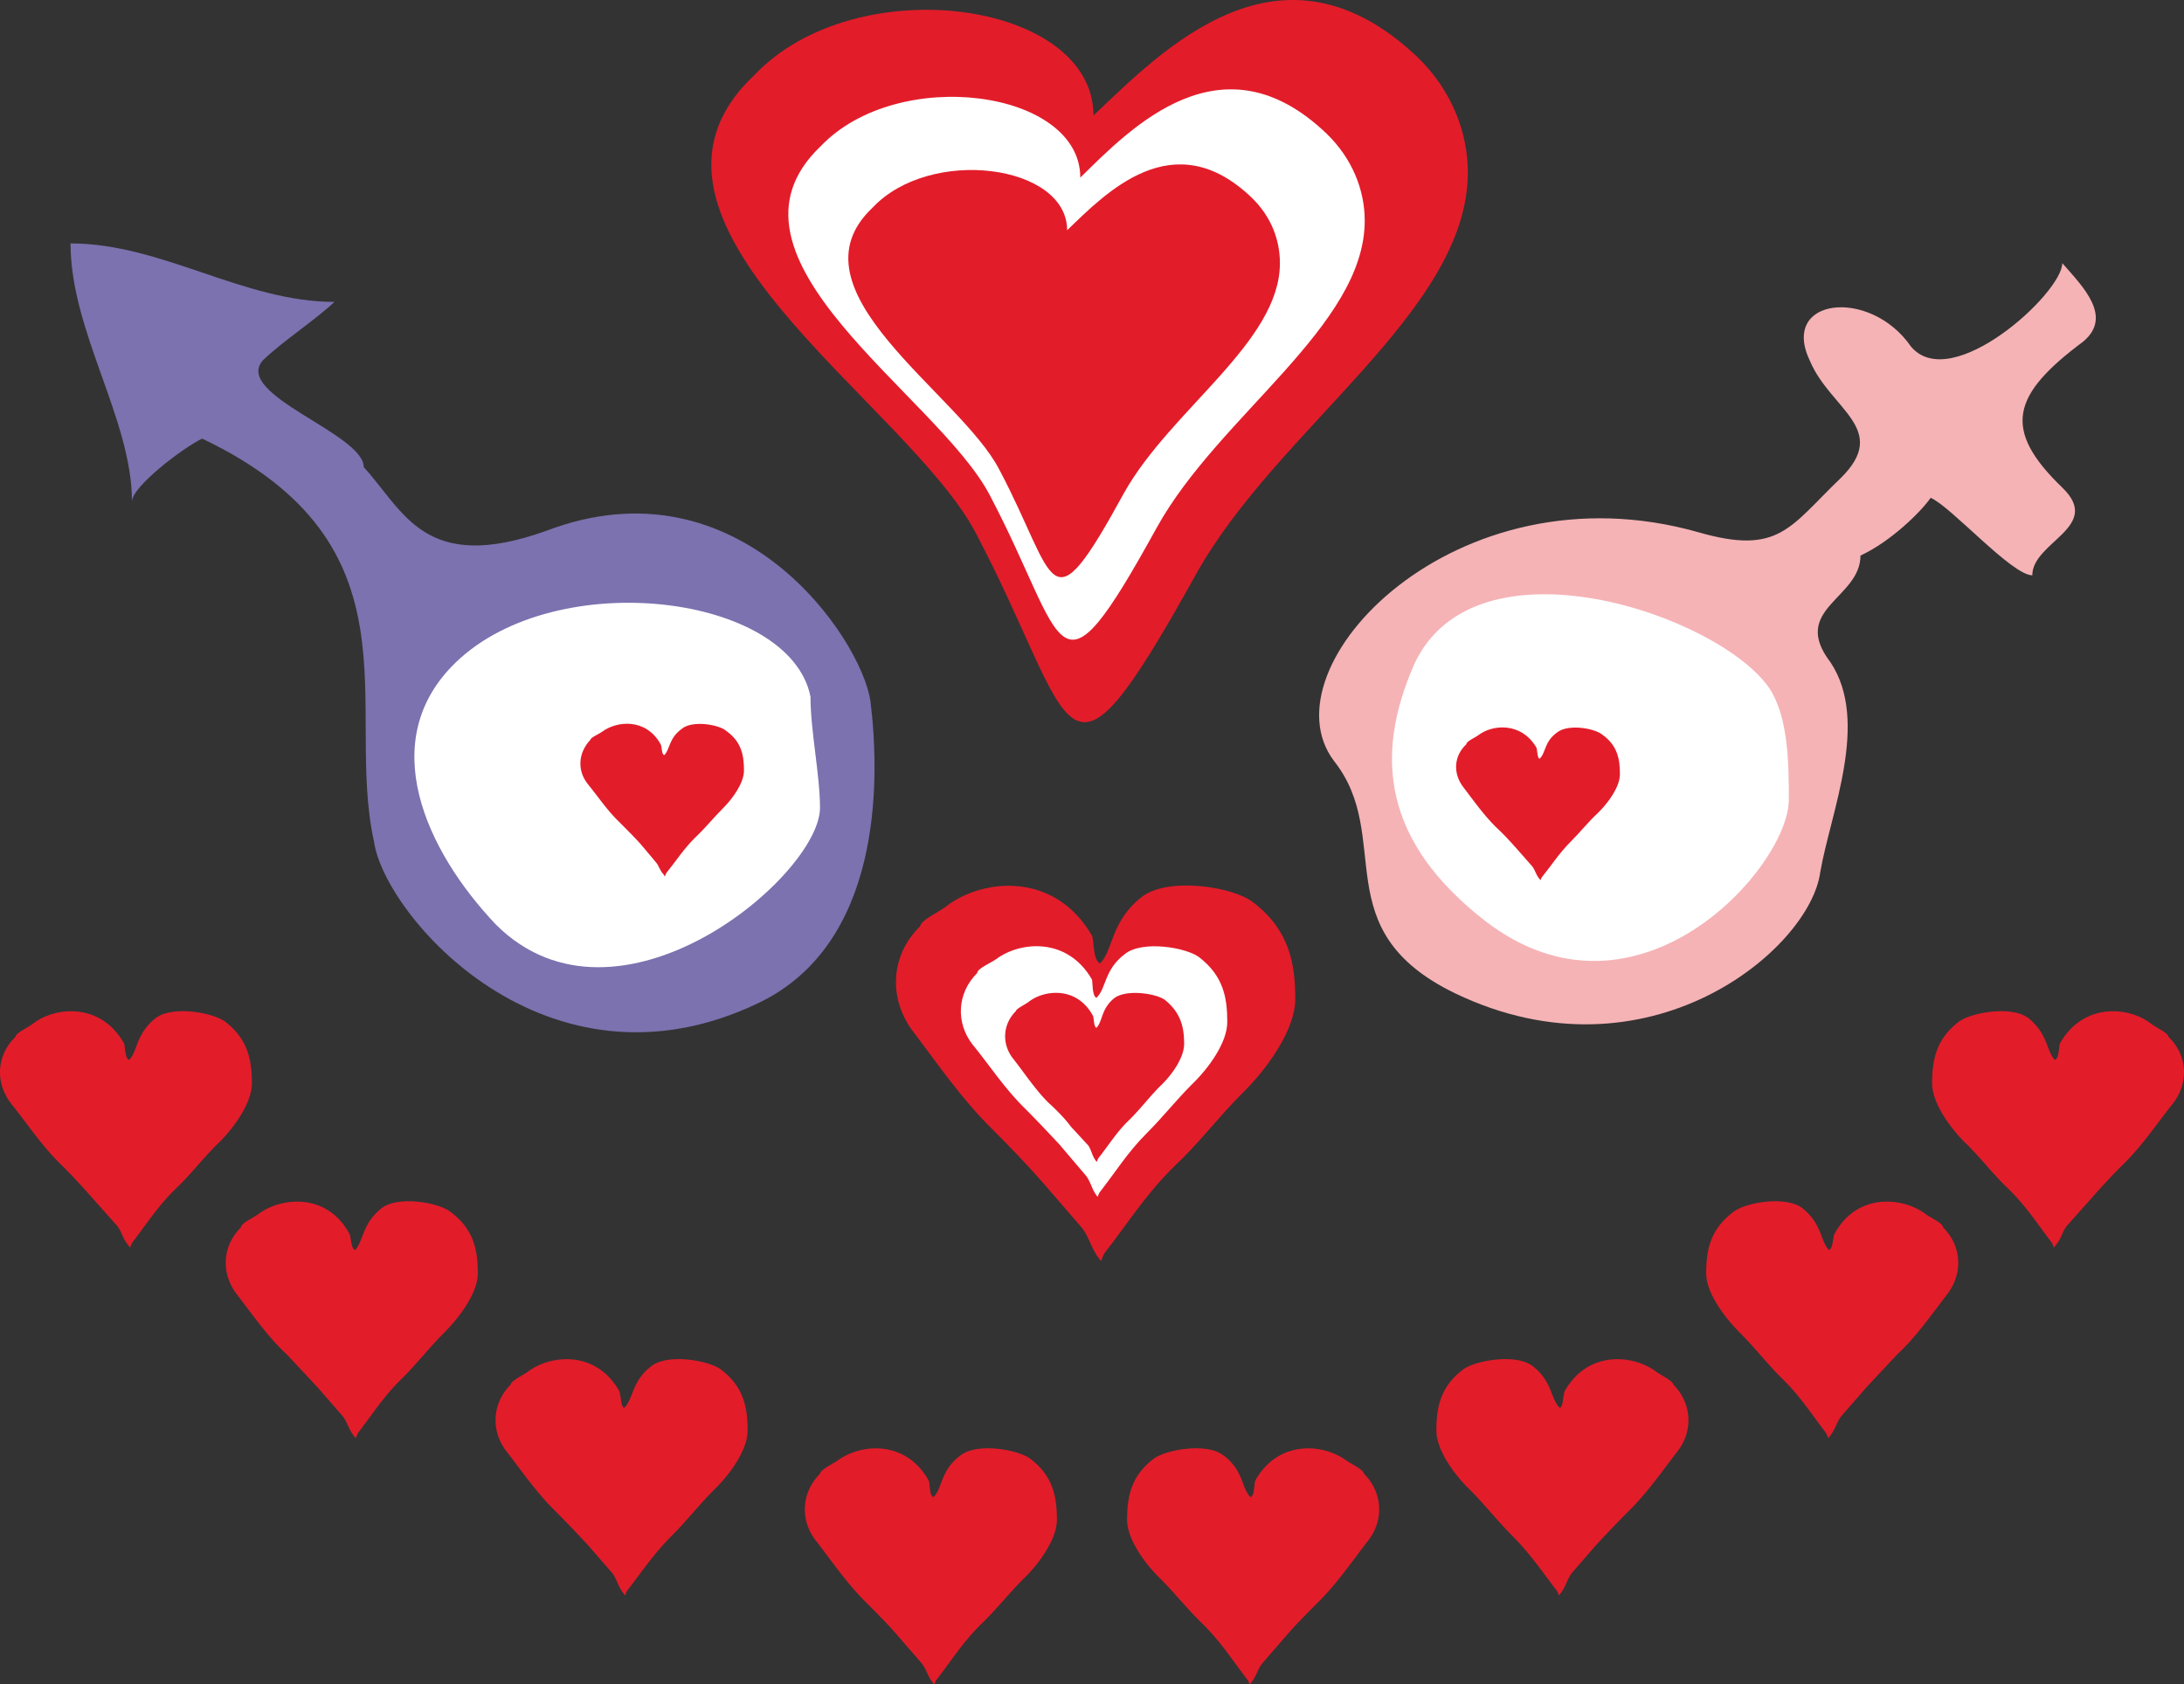 <svg height="221.194" viewBox="0 0 215.06 165.896" width="286.746" xmlns="http://www.w3.org/2000/svg"><rect x="0" y="0" width="215.06" height="165.896" fill="#333333" stroke="none"/><path style="fill:#e31c2a" d="M280.718 432.68c-3.024 2.953-3.096 7.273-.648 10.44 2.304 3.025 4.752 6.625 7.776 9.577 1.656 1.656 3.456 3.528 4.968 5.256l3.672 4.248c.792.864 1.008 2.016 1.656 2.952.648.864.216.432.792-.36 2.304-2.952 4.032-5.76 6.84-8.496 2.448-2.304 4.32-4.824 6.624-7.128 2.52-2.448 5.256-6.336 5.256-9.288 0-3.528-.576-6.84-4.176-9.576-1.944-1.512-8.352-2.52-10.944-.504-3.096 2.448-2.736 5.112-4.104 6.552-.72-.36-.576-2.232-.792-2.736-3.672-6.336-10.656-5.616-14.184-3.024-.648.576-2.736 1.512-2.736 2.088z" transform="translate(-190.108 -341.46)"/><path style="fill:#fff" d="M286.334 437.289c-2.016 2.016-2.088 4.896-.504 6.984 1.656 2.016 3.24 4.464 5.256 6.408 1.08 1.08 2.304 2.376 3.312 3.456l2.448 2.88c.576.576.72 1.368 1.08 1.944.432.648.144.288.576-.216 1.512-1.944 2.664-3.816 4.536-5.688 1.584-1.584 2.88-3.24 4.392-4.752 1.728-1.656 3.528-4.176 3.528-6.192 0-2.376-.36-4.536-2.808-6.408-1.296-.936-5.544-1.656-7.272-.288-2.088 1.584-1.8 3.384-2.808 4.32-.432-.216-.36-1.512-.432-1.8-2.448-4.248-7.128-3.744-9.432-2.016-.504.36-1.872.936-1.872 1.368z" transform="translate(-190.108 -341.46)"/><path style="fill:#e31c2a" d="M290.15 441.033c-1.368 1.368-1.368 3.312-.288 4.68 1.08 1.368 2.16 3.024 3.456 4.32.792.72 1.656 1.584 2.232 2.376l1.728 1.872c.288.432.36.936.648 1.368.288.432.144.144.36-.144 1.08-1.368 1.8-2.592 3.096-3.816 1.08-1.08 1.944-2.232 2.952-3.24 1.152-1.08 2.376-2.808 2.376-4.176 0-1.584-.288-3.024-1.872-4.32-.864-.648-3.744-1.08-4.968-.216-1.368 1.08-1.152 2.304-1.8 2.952-.288-.144-.216-1.008-.36-1.224-1.584-2.88-4.752-2.52-6.264-1.368-.36.288-1.296.72-1.296.936zm-76.32 21.312c-1.872 1.872-1.944 4.536-.432 6.552 1.512 1.944 3.024 4.176 4.968 5.976 1.008 1.08 2.16 2.304 3.096 3.312l2.376 2.736c.432.504.576 1.224 1.008 1.8.432.648.216.288.576-.216 1.44-1.872 2.52-3.6 4.32-5.328 1.44-1.44 2.664-3.024 4.104-4.464 1.584-1.584 3.312-3.96 3.312-5.832 0-2.232-.36-4.32-2.664-6.048-1.152-.936-5.184-1.656-6.84-.36-1.944 1.584-1.728 3.24-2.592 4.104-.432-.216-.36-1.368-.576-1.656-2.232-4.032-6.696-3.528-8.856-1.944-.432.36-1.8.936-1.8 1.368zm26.568 15.48c-1.872 1.872-1.944 4.608-.432 6.552s3.024 4.176 4.968 6.048a128.6 128.6 0 0 1 3.096 3.24l2.376 2.736c.432.576.576 1.296 1.008 1.872.432.576.144.216.504-.216 1.44-1.872 2.592-3.6 4.392-5.4 1.44-1.44 2.664-3.024 4.104-4.464 1.584-1.512 3.312-3.96 3.312-5.832 0-2.232-.36-4.32-2.664-6.048-1.224-.864-5.184-1.584-6.84-.288-1.944 1.512-1.728 3.24-2.664 4.104-.36-.216-.288-1.368-.504-1.728-2.304-3.96-6.696-3.528-8.928-1.872-.36.288-1.728.936-1.728 1.296zm30.456 8.784c-1.872 1.872-1.944 4.608-.432 6.552s3.024 4.176 4.896 6.048c1.08 1.08 2.232 2.232 3.096 3.24l2.376 2.736c.504.576.648 1.296 1.08 1.872.432.576.144.216.504-.216 1.44-1.872 2.52-3.6 4.32-5.4 1.512-1.44 2.736-3.024 4.176-4.464 1.584-1.512 3.312-3.96 3.312-5.832 0-2.232-.36-4.32-2.664-6.048-1.224-.864-5.184-1.584-6.84-.288-2.016 1.512-1.728 3.24-2.664 4.104-.432-.216-.288-1.368-.504-1.728-2.304-3.96-6.696-3.528-8.928-1.872-.432.288-1.728.936-1.728 1.296zm-79.2-43.056c-1.944 1.872-2.016 4.608-.432 6.624 1.512 1.872 3.024 4.176 4.896 5.976a63.026 63.026 0 0 1 3.096 3.312l2.376 2.664c.504.576.576 1.296 1.08 1.872.432.576.144.288.504-.216 1.44-1.872 2.52-3.6 4.32-5.328 1.512-1.44 2.664-3.024 4.176-4.464 1.584-1.584 3.24-3.96 3.24-5.832 0-2.232-.36-4.32-2.592-6.048-1.224-.936-5.256-1.656-6.912-.36-1.944 1.584-1.728 3.24-2.592 4.104-.432-.216-.36-1.368-.504-1.656-2.304-4.032-6.768-3.6-8.928-1.944-.432.36-1.728.936-1.728 1.296zm189.792 18.792c1.872 1.872 1.944 4.536.432 6.552-1.512 1.944-3.024 4.176-4.968 5.976-1.008 1.08-2.16 2.304-3.096 3.312l-2.376 2.736c-.432.504-.576 1.224-1.008 1.8-.432.648-.216.288-.576-.216-1.44-1.872-2.52-3.6-4.32-5.328-1.44-1.44-2.664-3.024-4.104-4.464-1.584-1.584-3.312-3.96-3.312-5.832 0-2.232.36-4.32 2.664-6.048 1.152-.936 5.184-1.656 6.84-.36 1.944 1.584 1.728 3.24 2.592 4.104.432-.216.36-1.368.576-1.656 2.232-4.032 6.696-3.528 8.856-1.944.432.36 1.8.936 1.8 1.368zm-26.568 15.48c1.872 1.872 1.944 4.608.432 6.552s-3.024 4.176-4.968 6.048a128.6 128.6 0 0 0-3.096 3.24l-2.376 2.736c-.432.576-.576 1.296-1.008 1.872-.432.576-.144.216-.504-.216-1.44-1.872-2.592-3.6-4.392-5.4-1.44-1.44-2.664-3.024-4.104-4.464-1.584-1.512-3.312-3.96-3.312-5.832 0-2.232.36-4.32 2.664-6.048 1.224-.864 5.184-1.584 6.84-.288 1.944 1.512 1.728 3.24 2.664 4.104.36-.216.288-1.368.504-1.728 2.304-3.96 6.696-3.528 8.928-1.872.36.288 1.728.936 1.728 1.296zm-30.456 8.784c1.872 1.872 1.944 4.608.432 6.552s-3.024 4.176-4.896 6.048c-1.08 1.08-2.232 2.232-3.096 3.24l-2.376 2.736c-.504.576-.648 1.296-1.08 1.872-.432.576-.144.216-.504-.216-1.44-1.872-2.52-3.6-4.32-5.4-1.512-1.44-2.736-3.024-4.176-4.464-1.584-1.512-3.312-3.96-3.312-5.832 0-2.232.36-4.32 2.664-6.048 1.224-.864 5.184-1.584 6.84-.288 2.016 1.512 1.728 3.24 2.664 4.104.432-.216.288-1.368.504-1.728 2.304-3.96 6.696-3.528 8.928-1.872.432.288 1.728.936 1.728 1.296zm79.2-43.056c1.944 1.872 2.016 4.608.432 6.624-1.512 1.872-3.024 4.176-4.896 5.976a63.026 63.026 0 0 0-3.096 3.312l-2.376 2.664c-.504.576-.576 1.296-1.08 1.872-.432.576-.144.288-.504-.216-1.44-1.872-2.52-3.6-4.32-5.328-1.512-1.44-2.664-3.024-4.176-4.464-1.584-1.584-3.24-3.96-3.24-5.832 0-2.232.36-4.32 2.592-6.048 1.224-.936 5.256-1.656 6.912-.36 1.944 1.584 1.728 3.24 2.592 4.104.432-.216.36-1.368.504-1.656 2.304-4.032 6.768-3.6 8.928-1.944.432.36 1.728.936 1.728 1.296z" transform="translate(-190.108 -341.46)"/><path style="fill:#7b72af" d="M225.926 387.465c0-3.312-12.888-7.128-9.936-10.512 2.016-1.944 4.968-3.816 7.056-5.76-9 0-16.992-5.76-25.992-5.76 0 8.712 6.048 17.28 6.048 25.416 0-1.44 4.968-5.256 6.912-6.192 21.888 10.44 13.968 26.352 16.92 39.672 1.008 7.272 16.992 25.92 37.872 15.912 12.024-5.76 12.024-21.528 11.016-29.736-.936-6.264-12.96-23.976-31.896-16.776-12.024 4.32-14.04-1.944-18-6.264z" transform="translate(-190.108 -341.46)"/><path style="fill:#fff" d="M270.854 421.017c0 6.696-19.872 23.472-31.896 11.52-6.912-7.272-11.952-18.144-3.96-25.848 9.936-9.576 32.904-6.696 34.92 3.384 0 3.384.936 7.704.936 10.944z" transform="translate(-190.108 -341.46)"/><path style="fill:#f5b3b6" d="M373.31 396.177c2.952-1.368 5.904-4.248 6.912-5.688 2.016.864 7.992 7.632 10.008 7.632 0-3.312 6.984-4.752 2.952-8.64-5.976-5.76-4.968-9.144 2.088-14.4 2.88-2.448 0-5.328-2.088-7.704 0 2.952-10.944 12.96-14.904 8.208-4.032-5.832-12.96-4.824-9.936 1.44 2.016 4.752 7.92 6.696 3.024 11.52-5.04 4.824-6.048 7.632-14.04 5.328-23.904-6.768-42.84 13.32-35.856 22.536 5.976 7.56-1.008 16.632 11.952 22.896 18.936 9.072 34.92-4.32 35.928-11.952 1.008-5.832 4.896-14.832 1.008-20.664-4.032-5.256 2.952-6.264 2.952-10.512z" transform="translate(-190.108 -341.46)"/><path style="fill:#fff" d="M366.254 420.225c0 6.624-14.904 23.472-29.88 11.952-10.008-7.776-11.016-16.2-6.984-25.344 6.048-12.96 29.952-4.824 34.92 2.376 1.944 2.88 1.944 7.704 1.944 11.016z" transform="translate(-190.108 -341.46)"/><path style="fill:#e31c2a" d="M334.646 358.449c0 13.68-18.792 25.2-26.784 39.6-13.392 24.12-11.592 15.048-21.672-4.104-6.84-12.96-37.008-30.744-21.816-45.072 10.008-10.584 33.408-7.344 33.408 3.96 6.768-6.408 18.432-18.576 31.968-5.688 3.312 3.24 4.896 7.344 4.896 11.304z" transform="translate(-190.108 -341.46)"/><path style="fill:#fff" d="M324.494 363.2c0 10.369-14.328 19.153-20.448 30.169-10.152 18.432-8.784 11.448-16.488-3.168-5.184-9.864-28.152-23.4-16.632-34.344 7.632-7.992 25.56-5.544 25.56 3.096 5.04-4.968 13.968-14.184 24.264-4.32 2.52 2.448 3.744 5.544 3.744 8.568z" transform="translate(-190.108 -341.46)"/><path style="fill:#e31c2a" d="M316.142 367.377c0 7.776-10.728 14.4-15.336 22.608-7.56 13.824-6.552 8.568-12.312-2.304-3.888-7.488-21.096-17.64-12.456-25.776 5.688-6.048 19.152-4.248 19.152 2.232 3.816-3.672 10.44-10.584 18.144-3.24 1.944 1.872 2.808 4.176 2.808 6.48zm18.36 47.376c-1.296 1.224-1.296 2.952-.288 4.248.936 1.224 1.944 2.664 3.168 3.888.72.648 1.44 1.44 2.016 2.088l1.584 1.8c.288.36.36.792.648 1.152.288.36.072.216.36-.144.936-1.152 1.656-2.304 2.808-3.456.936-.936 1.728-1.944 2.736-2.88 1.008-1.008 2.088-2.52 2.088-3.744 0-1.44-.216-2.808-1.728-3.888-.792-.648-3.384-1.08-4.464-.216-1.296.936-1.08 2.016-1.728 2.592-.216-.072-.216-.864-.288-1.08-1.512-2.592-4.392-2.304-5.76-1.224-.288.216-1.152.576-1.152.864zm-86.256-.433c-1.224 1.297-1.296 3.025-.288 4.32 1.008 1.225 1.944 2.665 3.24 3.889.648.648 1.44 1.44 2.016 2.088l1.512 1.8c.288.36.36.792.72 1.152.216.36.072.216.288-.144.936-1.152 1.656-2.304 2.808-3.456 1.008-.936 1.8-1.944 2.736-2.88 1.008-1.008 2.088-2.52 2.088-3.744 0-1.44-.216-2.808-1.728-3.888-.72-.648-3.384-1.08-4.392-.216-1.296.936-1.152 2.016-1.728 2.592-.288-.072-.216-.864-.36-1.08-1.44-2.592-4.32-2.304-5.76-1.224-.288.216-1.152.576-1.152.792z" transform="translate(-190.108 -341.46)"/></svg>
